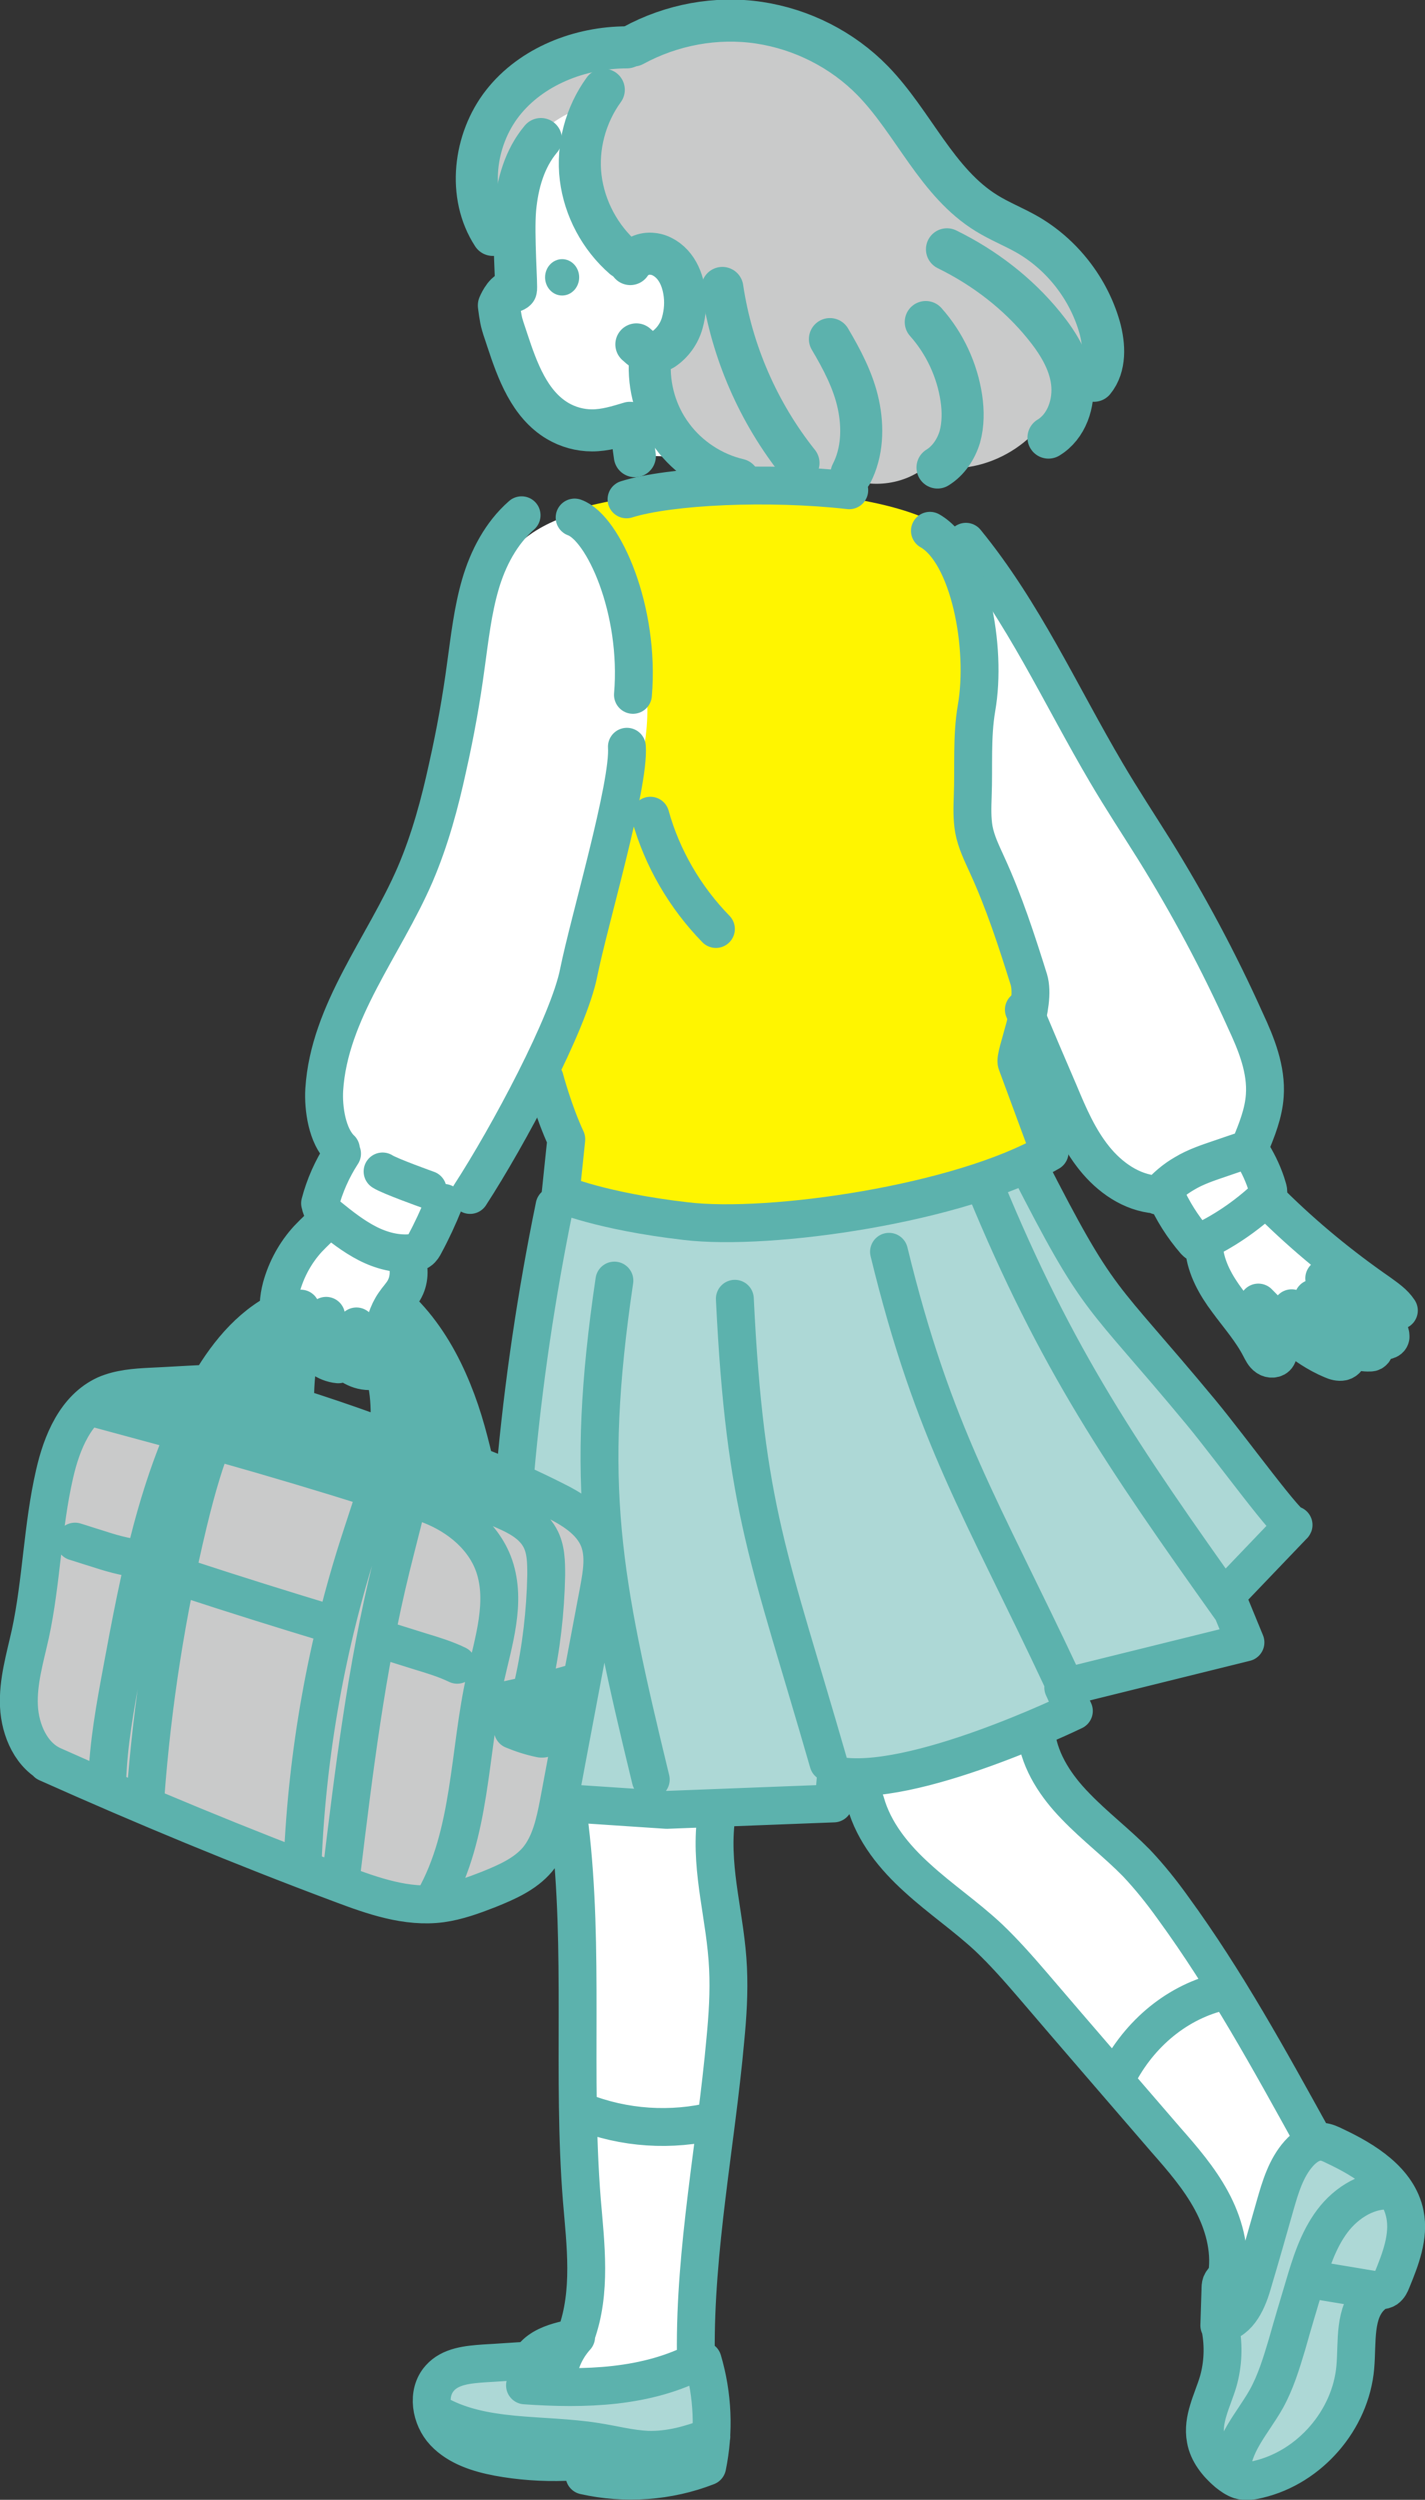 <?xml version="1.0" encoding="UTF-8"?>
<svg id="_レイヤー_2" data-name="レイヤー 2" xmlns="http://www.w3.org/2000/svg" viewBox="0 0 37.62 65.98">
  <rect x="0" y="0" width="37.62" height="65.98" fill="#333333" stroke="none"/>
  <g id="_背景" data-name="背景">
    <g>
      <path d="M27.15,30.68c-4.72,1.82-10.31,1.73-11.27,1.4s-1.22-.47-1.22-.47l-.98,7.85,1.12,8.28,7.25-.23,1.22-.65,5.24-1.73.14-.79,4.21-1.17-.19-1.17,1.4-2.1s-5-5.42-5.33-5.98-1.59-3.23-1.59-3.23Z" fill="#add8d6"/>
      <g>
        <path d="M18.59,62.3c-1.16.45-2.43.61-3.67.48-.08-.41.04-.85.32-1.16-.39-.07-.81.08-1.08.37-.11.12-.21.27-.38.3-.11.02-.23-.03-.33-.07-.42-.15-.88-.16-1.3-.02-.28.09-.55.25-.67.52-.08.18-.08.39-.04.58.13.62.66,1.09,1.26,1.31.59.22,1.24.21,1.87.16.21-.02.42-.04.61.03.19.07.36.26.32.47.96.15,1.96.09,2.89-.18.14-.04.28-.09.36-.2.08-.11.09-.25.1-.38.02-.34.04-.69.06-1.03.01-.24.02-.48-.08-.7-.08-.16-.22-.29-.25-.48Z" fill="#add8d6"/>
        <path d="M33.26,59.9c-.18-.03-.37-.07-.56-.04-.19.03-.37.12-.46.29-.07.13-.06.29-.05.44.04.44.14.87.11,1.3-.03.54-.25,1.05-.35,1.58-.1.53-.06,1.14.34,1.52.32.3.81.37,1.23.26.42-.11.79-.38,1.09-.7.78-.79,1.25-1.89,1.28-3,.01-.38,0-.82.28-1.08.1-.1.24-.15.35-.23.24-.17.4-.44.49-.72.21-.64.1-1.37-.27-1.93s-.99-.95-1.65-1.06c-.25-.04-.51-.04-.73.1-.23.14-.35.41-.45.66-.33.84-.59,1.7-.68,2.61Z" fill="#add8d6"/>
      </g>
      <g>
        <path d="M18.32,62.06c.13-2.06.36-4.12.68-6.16-1.23.29-2.55.16-3.69-.37-.12,1.55.34,3.11.17,4.66-.1.88-.4,1.72-.69,2.56.63-.11,1.27.04,1.91.06.64.02,1.59-.1,1.63-.75Z" fill="#fff"/>
        <path d="M34.86,56.46c-.86-1.31-1.64-2.67-2.34-4.07-1.07.5-2.2,1.05-2.83,2.05-.06.09-.12.2-.11.31,0,.11.06.2.12.29.35.54.81.99,1.25,1.46.44.47.87.95,1.16,1.53.29.57.43,1.25.26,1.86.26-.05.53-.06.79-.02.19-1.04.57-2.04,1.11-2.95.13-.21.29-.43.59-.47Z" fill="#fff"/>
      </g>
      <g>
        <path d="M32.32,52.28c-.56-1.25-1.37-2.39-2.37-3.34-.53-.5-1.1-.95-1.59-1.49-.48-.54-.87-1.2-.92-1.93-1.38.8-2.85,1.45-4.37,1.91.02.65.36,1.26.8,1.75.44.48.98.87,1.48,1.28,1.53,1.25,2.78,2.79,4.03,4.32.6-1.14,1.62-2.04,2.93-2.5Z" fill="#fff"/>
        <path d="M18.89,55.76c.35-1.49.45-3.04.29-4.57-.11-1.08-.35-2.17-.16-3.24-1.33.04-2.66.04-3.98.02.41,1.13.37,2.37.26,3.57-.1,1.2-.27,2.41-.08,3.6.02.13.05.27.14.37.08.09.19.13.3.16.53.18,1.06.36,1.61.41.55.05,1.14-.04,1.62-.32Z" fill="#fff"/>
      </g>
      <path d="M.86,45.84c.34.54.97.82,1.57,1.06,1.81.74,3.63,1.47,5.44,2.21.99.4,2,.81,3.07.91,1.07.1,2.22-.15,2.98-.9.67-.66.96-1.61,1.1-2.54.15-.93.17-1.88.44-2.78.24-.82.67-1.62.57-2.47-.09-.8-.65-1.48-1.33-1.91s-1.46-.65-2.11-.9c-.22-1.59-1.01-3.1-2.19-4.19-.23,1.14-.2,2.34.1,3.46-.69-.09-1.42-.18-1.98-.59-.57-.4-.91-1.22-.55-1.82-.29-.19-.52-.45-.67-.76-.66.48-1.22,1.1-1.62,1.82-.64-.05-1.28-.09-1.91.02s-1.25.39-1.65.9c-.4.51-.52,1.17-.63,1.81-.26,1.49-.52,2.98-.78,4.47-.13.74-.24,1.55.15,2.19ZM11.03,37.69c.05-.27.1-.54.16-.81.2.38.37.78.5,1.19-.08,0-.23,0-.36-.02-.13-.02-.28-.08-.3-.2-.01-.05,0-.1,0-.15ZM6.34,36.41c.19-.28.42-.53.68-.74-.04.33-.02.66.06.98.11.07.14.09.17.1-.29-.13-.6-.25-.91-.34Z" fill="#c9caca"/>
      <path d="M25.51,14.29c-2.66-1.32-5.81-1.65-8.73-1.12-1.04.19-2.35.46-3.1,1.2-1.19,1.18-1.15,2.24-1.4,3.89-.29,1.86-.86,3.68-1.68,5.37-.51,1.05-1.12,2.05-1.51,3.14-.39,1.1-.54,2.33-.1,3.38-.6,1.88.33,2.69,1.47,2.82,1.03.12,1.94-1.76,2.35-2.72.41-.95.28.39.67-.64.03.08.88-1.25.91-1.16.33.02.47,2.1.6,2.57,2.48,3.49,10.66,0,10.73.2.07.2,1.53-1.1,1.74-1.07.14.02-.29-1.93-.17-2.01.25-.16-.68-1.44-.37-1.62.04,0,.08,0,.12.01.25.58.5,1.17.76,1.75.29.67.59,1.36,1.04,1.93s2.02,2.29,2.77,2.33c.66-.54,1.09-.78,1.93-1.06-.27-1.62.01-2.94-.17-3.75-.18-.81-.59-1.54-1-2.26-2.27-4.02-4.45-7.27-6.85-11.2Z" fill="#fff"/>
      <path d="M24.87,13.9c-1.33-.77-3.66-.95-5.64-.99-1.98-.04-4,.52-4,.52,1.33,2.84,2.54,4.47,1.42,7.62s-2.28,7.27-2.28,7.27l.9,2.02-.34,1.42s6.75.9,8.52.26c1.76-.65,4.22-1.55,4.22-1.55l-.77-2.24s.34-1.12.39-1.98c.04-.86-.77-2.11-1.25-3.23s-.43-3.87-.43-4.73c0-.86,0-2.97,0-2.97l-.73-1.42Z" fill="#fff500"/>
      <path d="M10.13,35.89c-.01-.42-.02-.87.16-1.25.12-.26.33-.46.47-.71.14-.25.21-.57.06-.81-.64-.12-1.24-.42-1.72-.86-.08-.08-.18-.16-.29-.17-.14,0-.25.11-.34.23-.24.3-.49.61-.67.95s-.31.72-.31,1.11c0,.24.06.48.22.65.08.08.17.14.26.19.21.13.42.26.62.39.15.09.36.18.48.05.04.13.15.23.28.27.13.03.28,0,.38-.1.12.04.26.05.4.05Z" fill="#fff"/>
      <path d="M33.53,31.5c-.37.32-.78.6-1.22.83-.17.09-.36.2-.4.39-.02.1,0,.21.04.31.15.5.3,1.02.64,1.42.18.22.43.4.52.67.04.11.05.22.09.33.04.11.1.22.21.26.19.08.41-.11.44-.32s-.06-.41-.16-.59c.34.37.77.65,1.21.89.16.09.33.17.51.15.18-.02.34-.21.28-.38.13.14.35.2.52.12.17-.08.26-.31.17-.47.02.13.21.17.31.09.1-.08.11-.23.07-.36s-.14-.22-.23-.31c.06.06.17.07.25.02.07-.05.1-.16.07-.24-.02-.05-.07-.09-.11-.13-1.06-.89-2.12-1.79-3.19-2.68Z" fill="#fff"/>
      <path d="M16.9,9.28c.42-.19.78-.53.94-.96.16-.43.09-.96-.23-1.29-.32-.33-.88-.42-1.26-.15-1.22-1-1.63-2.88-.94-4.3-.96.29-1.64,1.19-1.93,2.15-.29.96-.25,1.99-.21,2.99-.12-.1-.31-.01-.38.13-.07.14-.04.3-.02.45.15.85.4,1.73,1,2.36.6.63,1.64.91,2.35.42.07.4.14.79.21,1.19.48-.27,1.09-.31,1.6-.09-.81-.71-1.28-1.79-1.14-2.89Z" fill="#fff"/>
      <path d="M15.27,2.88c-1.41.53-2.31,2.14-2.04,3.61-.29,0-.56-.2-.7-.45-.14-.26-.18-.55-.21-.85-.08-1,.05-2.1.76-2.8.48-.47,1.14-.68,1.78-.87,1.35-.41,2.74-.79,4.15-.78,1.41.01,2.88.47,3.84,1.51.69.76,1.06,1.76,1.76,2.51.59.63,1.36,1.04,2.09,1.5.73.46,1.44,1.02,1.79,1.81.35.79.2,1.85-.54,2.3-.45,1.38-2.05,2.27-3.46,1.91-.66.58-1.72.65-2.42.18-.46.44-1.13.63-1.76.58-.64-.04-1.24-.3-1.78-.64-.53-.33-1.01-.74-1.34-1.27-.33-.53-.48-1.18-.35-1.82.32-.03.61-.24.78-.51.17-.27.24-.6.22-.92-.01-.27-.08-.54-.24-.76s-.39-.39-.66-.42c-.27-.03-.56.09-.72.34-.45-.61-.89-1.25-1.12-1.97-.23-.72-.23-1.55.17-2.2Z" fill="#c9caca"/>
      <g>
        <path d="M13.77,13.6c-.54.47-.89,1.14-1.09,1.83-.2.69-.28,1.41-.38,2.13-.12.9-.28,1.79-.48,2.68-.21.97-.47,1.93-.86,2.84-.82,1.9-2.27,3.62-2.4,5.68-.03.5.08,1.23.44,1.57M8.47,31.84c.03.11.12.19.21.27.32.26.65.52,1.02.71.37.19.79.3,1.2.25.06,0,.13-.02.18-.06.06-.04.1-.11.13-.17.19-.35.36-.72.51-1.09M9.03,30.45c-.26.4-.46.85-.58,1.31M10.71,33.21c.12.27.1.6-.05.85-.07.12-.17.22-.25.34-.18.26-.27.57-.3.89-.03.31,0,.63.02.95M9.41,35.01c-.01.25.02.51.13.73.11.23.3.42.54.49M8.61,34.73c.04.34.11.68.3.96.19.28.5.5.84.5M7.94,34.54c-.01.33.04.66.21.94s.46.5.78.53M8.65,32.18c-.17.18-.35.34-.52.52-.33.36-.57.8-.7,1.27-.08.3-.11.63-.01.92.1.29.36.55.67.57M11.7,38.35c-.33-1.18-.79-2.32-1.38-3.39M12.52,38.59c-.18-.77-.36-1.42-.68-2.14-.32-.72-.75-1.4-1.32-1.94M9.01,49.48c.33-2.71.66-5.44,1.31-8.09.39-1.6.9-3.21.77-4.85M10.15,36.23c.2.73.16,1.51,0,2.25-.15.74-.41,1.45-.64,2.17-.89,2.74-1.4,5.61-1.52,8.49M7.46,35.28c-.71.6-1.25,1.4-1.63,2.25-.39.85-.64,1.75-.86,2.66-.57,2.37-.95,4.79-1.13,7.23M7.29,34.66c-.86.48-1.47,1.32-1.94,2.2-1.19,2.22-1.67,4.74-2.13,7.22-.18.97-.36,1.95-.39,2.94M1.24,46.53c2.55,1.14,5.13,2.21,7.75,3.19.85.32,1.75.64,2.66.52.43-.06.84-.21,1.25-.37.47-.19.96-.4,1.29-.79.34-.41.46-.97.56-1.49.35-1.88.71-3.76,1.06-5.63.08-.44.16-.9,0-1.32-.2-.51-.72-.82-1.21-1.06-1.11-.56-2.26-1.02-3.44-1.39M10.23,37.97c-1.29-.48-2.6-.91-3.92-1.28M5.32,36.53c-.45.02-.89.05-1.34.07-.4.02-.82.05-1.19.21-.79.36-1.16,1.26-1.35,2.1-.32,1.39-.34,2.83-.64,4.22-.14.63-.33,1.26-.3,1.9.03.64.33,1.33.92,1.58M11.46,50.14c.99-1.75.91-3.88,1.35-5.84.22-.98.56-2.01.24-2.96-.31-.91-1.21-1.53-2.15-1.76M9.9,39.3c-1.33-.42-2.67-.82-4.02-1.2M4.74,37.77c-.73-.2-1.45-.39-2.18-.59M12.79,44.99c.84-.16,1.68-.36,2.51-.61M14.08,44.44c.21-.94.32-1.9.34-2.86,0-.34,0-.7-.17-1-.23-.41-.69-.61-1.12-.79-.67-.27-1.33-.55-2-.82M6.04,37.37c1.29.43,2.58.84,3.88,1.23M3.68,36.65c.44.17.9.33,1.35.45M12.07,43.94c-.31-.15-.64-.25-.97-.35-.38-.12-.77-.24-1.15-.36M4.93,41.67c1.28.42,2.56.82,3.85,1.21M1.98,40.69c.17.05.34.11.51.16.4.13.81.26,1.24.29M13.71,44.81c-.06.28-.11.57-.17.85.24.1.49.18.74.23.02,0,.04,0,.05,0,.01,0,.02-.03.02-.04.04-.33.05-.67.01-1.01M7.93,35.51c-.09.48-.14.97-.14,1.46M7.11,35.72c-.08.37-.11.74-.11,1.12M17.17,21.53c.31,1.12.92,2.16,1.73,2.99M27.13,30.74c1.94,3.8,1.85,3.25,4.57,6.53.82.99,2.38,3.15,2.45,2.98l-1.78,1.86.51,1.24-4.81,1.19.28.62s-4.3,2.09-6.28,1.7c-.06.68-.06.74-.06.74l-4.41.17-2.55-.17M26.01,31.33c1.88,4.57,3.62,7.1,6.48,11.12M23.47,33.04c1.18,4.85,2.45,6.77,4.57,11.29M19.4,34.28c.27,5.59.92,6.86,2.47,12.24M16.22,33.8c-.8,5.41-.33,7.85.96,13.17M33,30.26c.18-.43.36-.88.39-1.34.05-.69-.22-1.36-.51-1.98-.7-1.56-1.51-3.07-2.41-4.52-.42-.67-.86-1.34-1.26-2.02-1.22-2.07-2.19-4.24-3.71-6.1M27.03,26.65c.31.74.62,1.47.94,2.21.25.6.51,1.2.92,1.71.41.51.98.91,1.63.96M32.98,30.32c-.24.08-.48.16-.71.24-.35.12-.7.23-1.01.42-.26.15-.49.35-.69.58M30.75,31.49c.2.46.47.89.8,1.27.02.02.04.04.06.05.03,0,.05,0,.08-.02.62-.29,1.19-.68,1.69-1.14.04-.04.09-.09.1-.14.01-.06,0-.11-.02-.17-.09-.31-.23-.61-.4-.89M34.96,33.74c.42.33.89.61,1.38.82.19.08.42.15.59.03-.13-.2-.33-.33-.52-.47-1.01-.7-1.96-1.48-2.83-2.34M34.67,34.27c.54.46,1.1.93,1.78,1.1.1.03.24.02.26-.08,0-.04,0-.08-.02-.11-.11-.24-.26-.46-.46-.64M34.1,34.53c.4.36.84.68,1.31.94.23.13.48.24.74.23.04,0,.07,0,.1-.03.04-.03.05-.1.03-.15-.02-.05-.06-.09-.09-.13M33.22,34.38c.58.59,1.18,1.19,1.94,1.51.09.04.19.07.28.05s.18-.12.14-.22M31.79,32.97c.05.5.31.96.61,1.36.3.41.64.79.87,1.24.05.09.09.19.18.25.08.06.22.06.27-.03.03-.05.02-.11.01-.17-.04-.24-.06-.56-.14-.79M15.21,61.62c.41-1.13.25-2.37.15-3.56-.26-3.28.07-6.59-.32-9.85M18.37,62.13c-.03-2.78.53-5.53.78-8.3.06-.62.1-1.25.07-1.88-.06-1.33-.46-2.51-.33-3.83M13.86,62.96c1.57.11,3.22.07,4.61-.67M15.21,61.68c-.28.31-.46.71-.49,1.12M15.09,61.72c-.3.07-.6.14-.85.32s-.42.49-.35.79M13.9,62.31c-.37.02-.75.05-1.12.07-.42.03-.89.07-1.17.39-.35.39-.24,1.05.12,1.43.36.38.89.55,1.41.65.59.11,1.19.15,1.78.13.13,0,.26-.01.38.04.12.06.2.21.13.32,1.07.24,2.22.16,3.24-.24.19-.92.15-1.89-.12-2.8M11.49,63.69c1.25.73,2.82.53,4.25.76.45.07.9.19,1.35.21.58.02,1.15-.14,1.69-.35M15.35,55.73c1.12.45,2.38.53,3.54.24M32.4,60.01c.09-.66-.1-1.34-.42-1.93-.32-.59-.76-1.1-1.2-1.6-1.18-1.37-2.36-2.73-3.53-4.1-.37-.43-.74-.85-1.15-1.24-.6-.56-1.28-1.02-1.88-1.57-.61-.55-1.15-1.21-1.37-2M34.67,56.46c-1.15-2.08-2.3-4.18-3.7-6.1-.3-.42-.62-.82-.97-1.19-.51-.52-1.09-.96-1.6-1.49-.51-.52-.94-1.16-1.04-1.88M32.42,52.53c-1.23.23-2.26,1.06-2.86,2.16M32.94,60.09c-.13-.03-.26-.06-.39-.04-.13.02-.26.1-.31.22-.02.05-.02.11-.02.17-.01.31-.02.62-.03.94M34.65,60.17c.54.09,1.08.18,1.62.27.11.02.24.03.33-.03.07-.05.11-.13.14-.21.23-.56.47-1.17.35-1.76-.18-.88-1.05-1.42-1.86-1.8-.1-.05-.21-.1-.32-.11-.24-.02-.46.13-.62.31-.34.38-.49.89-.63,1.38-.19.67-.38,1.34-.58,2.01-.13.47-.36,1.02-.84,1.1M32.22,61.45c.09.47.07.95-.06,1.41-.15.5-.43,1-.33,1.52.06.35.3.65.57.88.1.08.21.16.33.2.16.05.33.02.49-.02,1.36-.32,2.44-1.57,2.56-2.96.06-.67-.05-1.46.45-1.9M36.8,57.83c-.63-.09-1.25.29-1.63.8-.38.51-.57,1.13-.75,1.74-.15.5-.3,1-.44,1.5-.15.5-.3,1-.55,1.45-.36.64-.93,1.22-.91,1.95" fill="none" stroke="#5cb2ad" stroke-linecap="round" stroke-linejoin="round"/>
        <path d="M12.41,31.54c1-1.54,2.61-4.54,2.87-5.88.27-1.34,1.34-4.94,1.27-5.95" fill="none" stroke="#5cb2ad" stroke-linecap="round" stroke-linejoin="round"/>
        <path d="M22.42,12.94c-2.13-.24-4.73-.12-5.88.24" fill="none" stroke="#5cb2ad" stroke-linecap="round" stroke-linejoin="round"/>
        <path d="M15.17,13.66c.76.27,1.73,2.44,1.54,4.68" fill="none" stroke="#5cb2ad" stroke-linecap="round" stroke-linejoin="round"/>
        <path d="M16.76,12.04c-.04-.29-.08-.59-.13-.88-.33.1-.66.2-1,.2-.32,0-.64-.09-.91-.25-.74-.44-1.06-1.32-1.33-2.14-.04-.13-.09-.26-.13-.4-.05-.16-.09-.51-.09-.51,0,0,.14-.34.31-.37.05,0,.1,0,.14-.04.03-.03-.08-1.47-.02-2.13.06-.67.25-1.34.68-1.85" fill="none" stroke="#5cb2ad" stroke-linecap="round" stroke-linejoin="round" stroke-width="1.11"/>
        <path d="M16.8,9.09c.12.11.26.23.42.23.1,0,.2-.05.29-.1.24-.16.42-.41.5-.69s.1-.57.05-.86c-.04-.23-.12-.45-.26-.63-.14-.18-.35-.32-.57-.34-.23-.03-.47.08-.59.27" fill="none" stroke="#5cb2ad" stroke-linecap="round" stroke-linejoin="round" stroke-width="1.11"/>
        <path d="M16.55,1.25c-1.24,0-2.52.5-3.28,1.47s-.94,2.44-.26,3.48" fill="none" stroke="#5cb2ad" stroke-linecap="round" stroke-linejoin="round" stroke-width="1.11"/>
        <path d="M15.94,2.37c-.48.66-.71,1.51-.61,2.32.1.81.51,1.58,1.13,2.12" fill="none" stroke="#5cb2ad" stroke-linecap="round" stroke-linejoin="round" stroke-width="1.11"/>
        <path d="M17.16,9.5c-.05.71.16,1.44.59,2.01.42.57,1.06.99,1.75,1.15" fill="none" stroke="#5cb2ad" stroke-linecap="round" stroke-linejoin="round" stroke-width="1.11"/>
        <path d="M19.07,7.6c.25,1.68.95,3.29,2.01,4.62" fill="none" stroke="#5cb2ad" stroke-linecap="round" stroke-linejoin="round" stroke-width="1.11"/>
        <path d="M22.48,12.5c.29-.56.31-1.22.18-1.83s-.43-1.18-.75-1.72" fill="none" stroke="#5cb2ad" stroke-linecap="round" stroke-linejoin="round" stroke-width="1.11"/>
        <path d="M24.75,12.34c.29-.18.49-.48.59-.81.09-.33.09-.68.04-1.02-.11-.74-.44-1.45-.94-2.01" fill="none" stroke="#5cb2ad" stroke-linecap="round" stroke-linejoin="round" stroke-width="1.11"/>
        <path d="M27.68,11.55c.48-.29.69-.91.62-1.47-.07-.56-.39-1.06-.74-1.49-.69-.85-1.58-1.53-2.56-2.01" fill="none" stroke="#5cb2ad" stroke-linecap="round" stroke-linejoin="round" stroke-width="1.11"/>
        <path d="M28.88,10.05c.31-.38.28-.94.15-1.41-.29-1.02-.99-1.92-1.91-2.45-.35-.2-.73-.35-1.07-.56-1.32-.81-1.93-2.39-3.01-3.5-.8-.82-1.87-1.36-3-1.53-1.13-.17-2.31.05-3.32.6" fill="none" stroke="#5cb2ad" stroke-linecap="round" stroke-linejoin="round" stroke-width="1.11"/>
        <path d="M10.1,30.92c.18.12,1.19.48,1.19.48" fill="none" stroke="#5cb2ad" stroke-linecap="round" stroke-linejoin="round"/>
        <path d="M14.38,28.47s.23.87.57,1.6l-.15,1.44s1.06.46,3.3.72c2.24.27,7.25-.46,9.61-1.82,0,0-.23-.61-.87-2.35-.08-.21.53-1.52.32-2.21-.32-1.02-.65-2.04-1.1-3.02-.14-.31-.29-.61-.35-.94-.05-.29-.04-.58-.03-.88.03-.77-.03-1.56.1-2.32.28-1.59-.18-4.08-1.23-4.68" fill="none" stroke="#5cb2ad" stroke-linecap="round" stroke-linejoin="round"/>
        <path d="M14.64,31.83c-.48,2.34-.83,4.7-1.04,7.07" fill="none" stroke="#5cb2ad" stroke-linecap="round" stroke-linejoin="round"/>
        <ellipse cx="14.84" cy="7.32" rx=".45" ry=".48" fill="#5cb2ad"/>
      </g>
    </g>
  </g>
</svg>